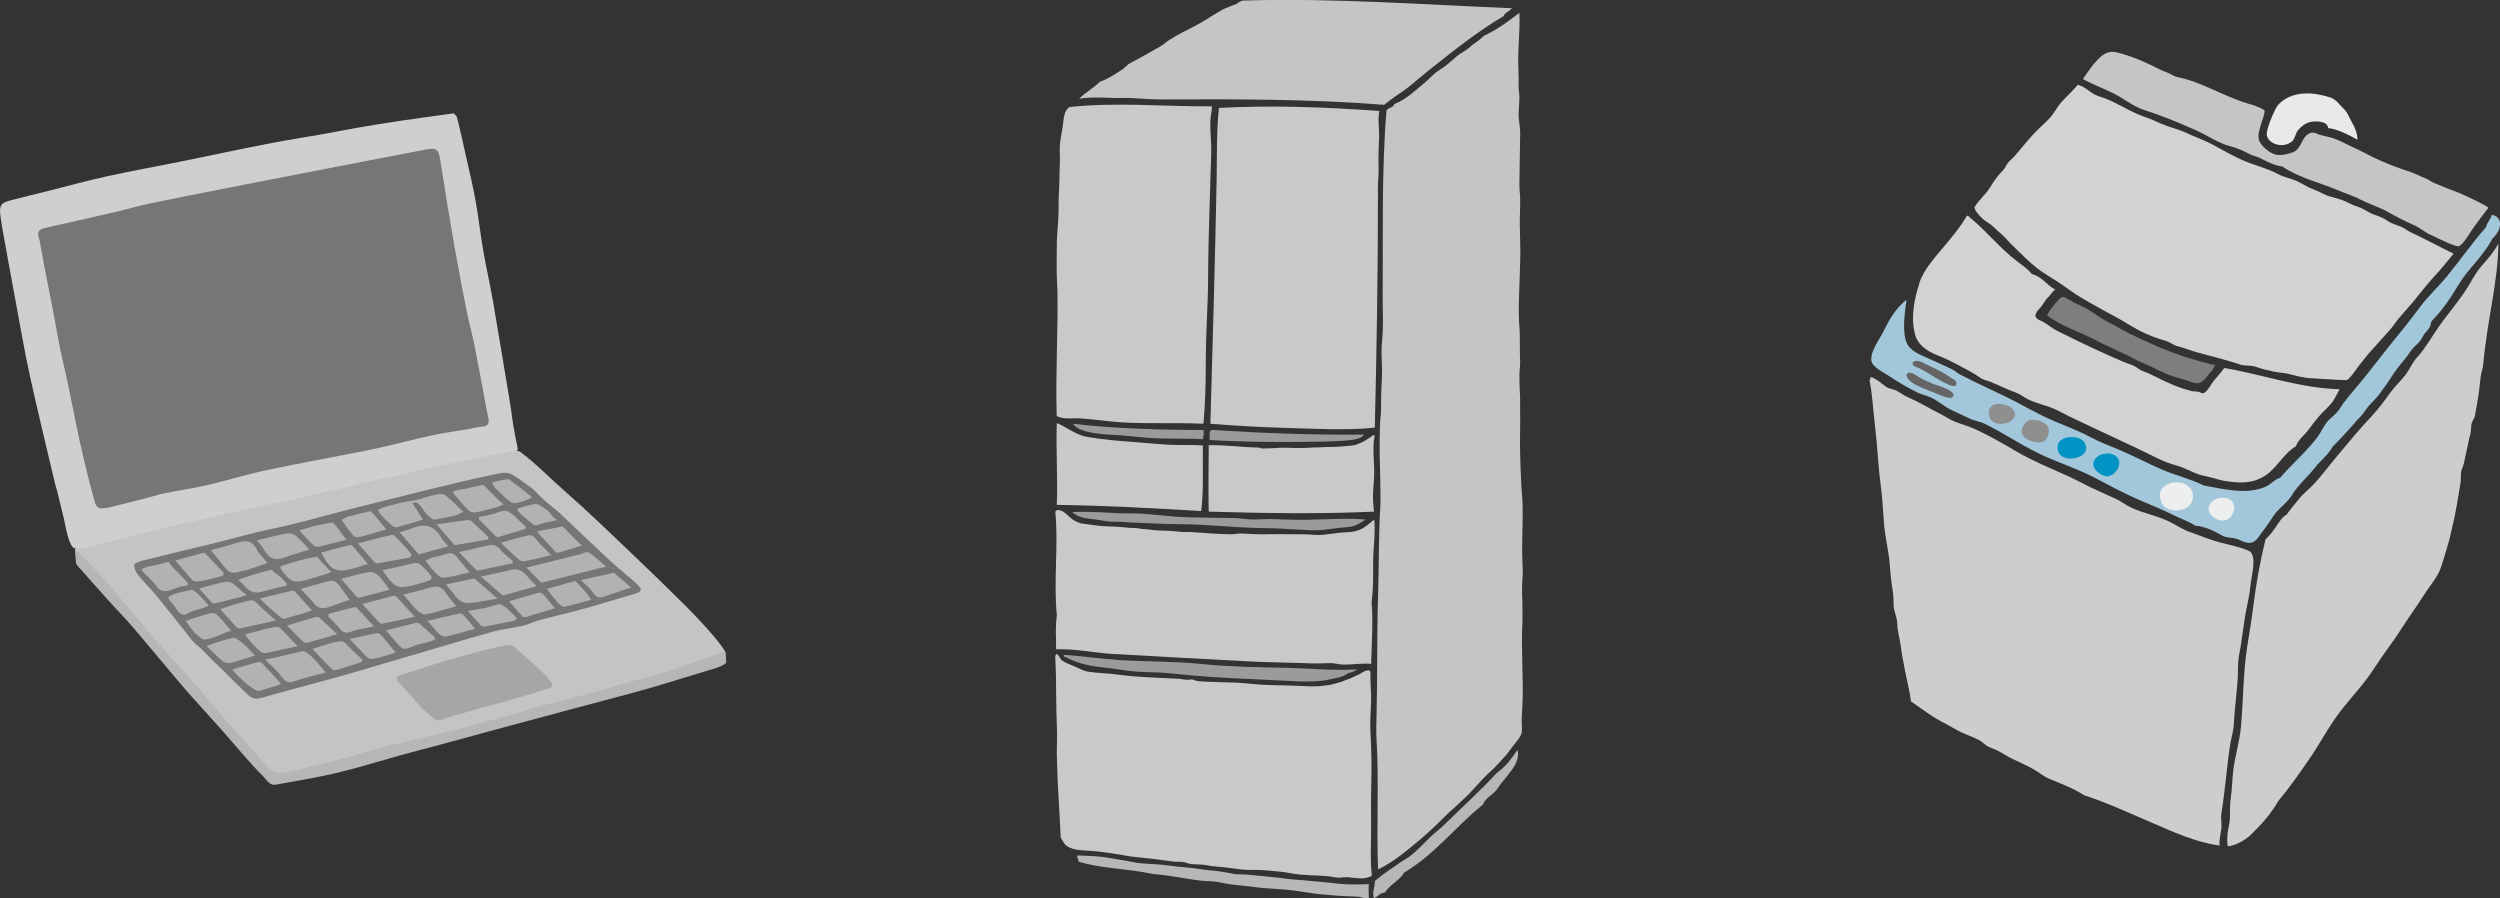<?xml version="1.0" encoding="UTF-8"?>
<svg id="_レイヤー_2" data-name="レイヤー 2" xmlns="http://www.w3.org/2000/svg" viewBox="0 0 330.08 118.61">
  <rect x="0" y="0" width="330.08" height="118.61" fill="#333333" stroke="none"/>
  <defs>
    <style>
      .cls-1 {
        fill: #0093c3;
      }

      .cls-1, .cls-2, .cls-3, .cls-4, .cls-5, .cls-6, .cls-7, .cls-8, .cls-9, .cls-10, .cls-11, .cls-12, .cls-13, .cls-14 {
        fill-rule: evenodd;
      }

      .cls-1, .cls-2, .cls-3, .cls-4, .cls-5, .cls-6, .cls-7, .cls-8, .cls-9, .cls-10, .cls-11, .cls-12, .cls-13, .cls-14, .cls-15, .cls-16, .cls-17, .cls-18, .cls-19, .cls-20 {
        stroke-width: 0px;
      }

      .cls-2 {
        fill: #231815;
      }

      .cls-3 {
        fill: #9a9b9b;
      }

      .cls-4 {
        fill: #a3c7da;
      }

      .cls-5 {
        fill: #cccdcd;
      }

      .cls-6 {
        fill: #c8c9ca;
      }

      .cls-7 {
        fill: #c5c5c6;
      }

      .cls-8 {
        fill: #d2d2d3;
      }

      .cls-9 {
        fill: #edeeee;
      }

      .cls-10 {
        fill: #e8e9e9;
      }

      .cls-11 {
        fill: #7e7e7e;
      }

      .cls-12 {
        fill: #666565;
      }

      .cls-13 {
        fill: #8f8f8f;
      }

      .cls-14 {
        fill: #b6b7b7;
      }

      .cls-15 {
        fill: #767676;
      }

      .cls-16 {
        fill: #c3c4c4;
      }

      .cls-17 {
        fill: #cfcfd0;
      }

      .cls-18 {
        fill: #a5a6a6;
      }

      .cls-19 {
        fill: #b1b2b2;
      }

      .cls-20 {
        fill: #b5b6b7;
      }
    </style>
  </defs>
  <g id="_作業" data-name="作業">
    <g>
      <g>
        <g>
          <path class="cls-3" d="m144.42,57.18c1.69.26,3.14.22,5.04.43.48.05,1.38.14,1.9.18,2.5.22,5.23.05,7.44.2.13-.49.18-.72.1-1.22-5.11.01-12.02-.19-17.23-.82.49.73,1.7,1.06,2.75,1.22Z"/>
          <path class="cls-3" d="m159.72,58.1c4.64.27,10.28.31,15.19.2.26,0,.95-.02,1.26-.04,1.66-.1,3.39-.1,3.94-.88-6.7.07-13.3-.19-20.09-.61-.46.08-.27.82-.31,1.33Z"/>
          <path class="cls-3" d="m169.71,68.6c-.59-.03-1.53-.07-2.14-.07-.78,0-1.28.07-2.04.07-.86,0-1.7-.19-2.55-.2-2.03-.04-4.11-.04-6.12-.1-2.82-.08-5.34-.55-7.66-.52-2.08.03-3.66-.19-5.7-.2-.53,0-1.38,0-1.94.04.84.74,1.76.82,3.16.98.41.05,1.11.19,1.54.24.76.09,1.31.01,2.02.07.31.02.84.08,1.11.08,2.08.07,4.04.21,6.54.22,3.35.01,7.09.46,10.6.51,1.26.02,2.33.03,3.5.13.56.05,1.56.05,2.07.1,1.83.18,3.17-.06,4.52-.23.65-.08,1.35-.1,1.91-.23.66-.15,1.18-.51,1.77-.9-3.27-.29-6.9.19-10.6,0Z"/>
          <path class="cls-3" d="m140.65,86.75c1.42.73,2.95,1.16,4.69,1.33,1.88.18,3.35.51,4.89.61,1.35.09,2.76.04,4.18.2,3.75.42,7.9.66,11.93.82,3.17.12,6.94.54,9.18,0,.79-.19,1.74-.24,2.45-.82.45-.13.68-.12,1.22-.51-3.44.19-6.2-.14-9.18-.2-3.75-.08-7.58-.13-11.32-.51-3.63-.37-7.18-.29-10.71-.51-2.59-.16-5.5-.58-7.54-.71,0,.18.08.26.2.31Z"/>
        </g>
        <g>
          <path class="cls-7" d="m195.85,4.79c-.71.71-1.35.99-1.77,1.41-.53.53-1.2.75-1.73,1.22-.33.29-.99.87-1.35,1.16-.55.44-.81.53-1.4.98-.48.37-.92.89-1.33,1.22-1.33,1.09-2.52,2.31-4.18,2.96-.13.49-.76.46-1.02.82-.68,7.93-.45,17.05-.51,24.98-.01,1.46.09,2.95,0,4.38-.03.41-.12,1.52-.14,1.92-.06,1.52.11,2.36.04,3.89-.07,1.5-.12,2.61-.11,4.08,0,.77-.14,1.67-.15,2.43-.01.55-.03,1.31-.04,1.86-.04,2.45.12,5.12.1,6.93,0,.53.03,1.13,0,1.63-.25,3.85-.19,8.23-.31,12.03-.17,5.34-.07,10.81-.2,15.7-.03,1.09-.07,2.17,0,3.26.33,5.57-.02,11.38.2,17.13,1.56-.73,2.99-1.82,4.38-2.96,1.34-1.09,2.75-2.31,3.98-3.57,1.24-1.27,2.65-2.38,3.87-3.67.92-.97,1.82-2.05,2.75-2.85.37-.32.87-.9,1.19-1.23.47-.48.84-.89,1.36-1.62.54-.77,1.28-1.46,1.43-2.14.09-.42-.01-1.13,0-1.73.01-.57.07-1.22.1-1.84.17-3.43-.21-7.5,0-11.01.03-.54-.01-1.33,0-1.84.02-1.13-.07-1.34-.05-2.53,0-.25.02-1.14.05-1.37.08-.63.03-1.5,0-2.22-.14-3.22.21-6.5-.1-9.38-.05-.51-.08-1.53-.1-2.01-.11-2.16-.15-4.02-.1-6.35.03-1.2-.03-2.41,0-3.57.01-.59-.04-.74-.05-1.31-.02-.59-.06-1.59-.05-2.16,0-.6.13-1.16.1-1.73-.06-1.11-.03-2.35-.05-3.6,0-.53-.08-1.1-.1-1.63-.14-3.43.27-7.02.15-10.68-.01-.46-.04-1.53-.05-2.01-.02-1.37.08-2.15.05-3.5-.01-.66-.11-1.29-.1-1.94.03-2.22.05-4.02.1-6.63.02-1.11-.24-1.76-.2-2.81.02-.46.07-1.33.1-1.78.03-.51-.08-.97-.1-1.53-.02-.47.01-.78,0-1.25-.01-.4-.04-1.31-.05-1.82-.06-2.38.26-4.53.15-6.82-1.34,1.02-2.7,2.09-4.75,3.08Z"/>
          <path class="cls-7" d="m164.41.08c-.43-.09-.92.24-1.09.41-.91.33-.86.35-1.77.71-.98.56-1.7,1-2.55,1.53-.92.57-1.93,1.06-2.85,1.53-.53.27-1.31.71-1.73.99-.45.29-.58.45-1.02.75-.46.31-.95.52-1.43.82-.93.57-1.88,1.02-2.96,1.63-.82.71-.51.51-.82.71-.93.62-1.86,1.24-2.96,1.63-1.04.99-1.92,1.41-2.75,2.24,1.93-.32,3.94-.04,5.91-.1.68-.02,1.01.01,1.69.06,1.12.08,2.56.15,3.71.14,9.58-.05,19.58-.04,28.96.71.64-.49,1.28-1,1.94-1.43,1.45-.93,2.6-2.06,3.87-3.06,3.23-2.55,6.38-5.11,9.99-7.24.15-.5.53-.47,1.08-1.02-11.47-.47-23.91-1.38-35.23-1.02Z"/>
          <path class="cls-6" d="m141.16,14.15c-.67.52-.7,1.4-.82,2.34-.11.92-.37,1.89-.41,2.75-.04.83.05,1.63,0,2.45-.05.85-.03,2.27-.09,3.13-.11,1.54-.03,2.55-.11,4.11-.04.8-.18,2.16-.19,2.95-.01,1.61-.05,2.67-.02,4.29.01.74.09,1.49.1,2.24.09,5.24-.27,10.8-.1,16.52.94.49,2.02.25,3.06.31,1.8.1,3.61.4,5.3.51,3.64.24,7.19.02,11.01.2.24-2.51.31-5.22.31-7.85,0-4.34.29-7.52.31-11.32.02-5.73.28-11.48.41-16.52.04-1.53-.19-3.06-.1-4.49.04-.6.16-.77.2-1.73-6.73.03-12.69-.58-18.86.1Z"/>
          <path class="cls-6" d="m160.94,14.25c-.34,3.15-.24,6.37-.31,9.69-.19,9.76-.52,21.68-.82,32.01,3.14.24,6.12.43,8.97.51,4.36.13,8.97.41,12.74,0,.22-9.56.41-19.65.41-29.26,0-.88-.01-1.76,0-2.65.01-.85.11-1.31.09-2.15-.01-.78-.03-1.88,0-2.64.02-.47.06-1.22.07-1.69.03-1.22-.21-2.17.03-3.41-6.87-.51-14.08-.79-21.21-.41Z"/>
          <path class="cls-6" d="m139.53,66.66c6.4.09,12.72.43,19.07.82.34-2.82.17-5.62.22-8.66-1.43-.13-2.89,0-4.71-.11-1.67-.11-3.16-.25-4.9-.39-.78-.07-1.88-.14-2.64-.22-.43-.05-1.11-.13-1.51-.19-.77-.12-1.25-.15-1.96-.32-1.14-.28-2.65-1.4-3.57-1.73-.12,3.75.14,7.09,0,10.81Z"/>
          <path class="cls-6" d="m179.2,58.67c-.48.15-1,.2-1.65.24-.61.04-1.28.11-1.84.1-.52,0-1.06.03-1.58.06-.41.02-.87,0-1.28.04-1.05.09-2.22.02-3.33,0-.84,0-1.57.11-2.38.09-.14,0-.47.03-.6,0-.17-.03-.22-.11-.42-.11-2.03-.03-4.34-.36-6.53-.31-.03,2.94-.05,6.29,0,8.77,7.28.21,14.61.34,21.82,0-.23-2.08-.1-2.83,0-4.28.14-1.96-.29-4.03.1-5.81h-.2c-.96.68-1.41.96-2.13,1.18Z"/>
          <path class="cls-6" d="m178.99,70.13c-.55.14-1.31.13-2.04.2-.71.07-1.63.23-2.25.28-.96.08-1.71-.06-2.55-.07-2.02-.03-4.18,0-5.91,0-.75,0-1.47-.08-2.24-.1-.5-.02-1.04.11-1.53.1-1.76-.01-3.77-.21-5.4-.31-.35-.02-.78.05-1.12,0-.38-.05-.95-.1-1.32-.13-1.08-.08-1.82,0-2.86-.18-.38-.06-.62-.04-.99-.08-.28-.03-.64-.13-.95-.13-.27,0-.47,0-.72-.02-.25-.02-.55-.05-.81-.08-.28-.03-.66-.06-.91-.07-.39-.02-.53-.02-.92-.03-1.3-.02-2.67-.27-3.77-.41-.46-.17-.62-.23-.92-.41-.75-.44-1.35-1.48-2.24-1.33-.13.04-.21.13-.2.31.43,4.23-.26,8.99.2,13.56-.24,2.01-.09,2.42-.1,4.49,2.61-.07,5.17.49,7.34.61,5.91.33,12.45.71,18.66,1.02,2.24.11,5,.13,6.73.2.83.04,1.35.06,2.09.04.33,0,.91-.02,1.27-.04.6-.03,1.27.2,1.94.2,1.18,0,2.41-.21,3.57-.1.05-2.49.28-5.49.05-8.15.35-2.48.12-4.55.26-6.73.09-1.42.22-2.74.1-4.18-.89.69-1.35,1.24-2.45,1.53Z"/>
          <path class="cls-6" d="m139.33,86.64c.17,3.48.07,6.28.22,9.61.04.93-.02,2.44-.02,3.34,0,.61.06,1.42.07,2.02,0,.53.02.83.04,1.34.05,1.22.16,2.79.22,4.02.06,1.32.11,2.28.19,3.63.31.52.46.83.82,1.12,1.1.69,2.6.52,4.2.72,1.05.13,2.39.3,3.44.51,1.12.22,2.22.27,3.36.41,1.01.12,1.99.25,3,.39.42.06.85,0,1.28.06.4.05.73.23,1.13.27.76.08,1.42.02,2.15.18.67.15,1.65.18,2.33.26.77.09,1.27.17,2.04.27,1.1.13,2.18.01,3.27.12,1.11.1,2.23.16,3.33.38,1.65.34,3.32.24,4.97.4.43.04.86.17,1.28.19.44.02.87-.1,1.32-.06,1.13.1,2.2.37,3.16-.2-.27-2.33-.06-4.75-.1-7.24-.05-3.05.05-4.76.05-7.3,0-1.5-.08-3.25-.15-4.73-.06-1.32.1-2.81.1-4.18,0-1.05-.09-2.02-.1-2.85,0-.21.12-.72-.2-.82-.68.03-.91.4-1.52.64-.32.13-.91.45-1.34.58-.4.13-.76.33-1.12.41-.27.06-.78.22-1.08.28-.39.07-.6.08-.96.13-1.04.15-2.42.05-3.67,0-1.22-.05-2.45-.07-3.67-.1-1.37-.04-3.26-.28-4.18-.31-1.84-.06-3.3-.08-4.87-.18-.6-.04-.74-.3-1.14-.23-.62.11-1.03-.07-1.53-.1-1.8-.1-3.9-.16-5.81-.31-1.63-.12-2.81-.37-4.31-.43-.47-.02-1.36-.13-1.8-.19-.62-.07-1.22-.43-1.79-.67-.68-.29-1.28-.5-1.78-.85-.26-.25-.3-.71-.71-.82,0,.13-.13.14-.1.31Z"/>
        </g>
        <path class="cls-14" d="m197.64,102.04c-2.24,2.42-4.83,4.77-7.14,7.03-.48.47-1.04.86-1.53,1.33-.96.91-1.89,1.97-2.96,2.75-.34.25-.77.47-1.12.71-1.19.83-2.3,1.54-3.36,2.45-.01.84-.37,1.49-.14,2.26.62-.16.73-.69,1.47-.73.65-1.08,1.92-1.55,2.55-2.65,4.06-2.39,6.81-6.11,10.4-8.97.28-.88,1.48-1.4,1.94-2.14.9-1.44,2.99-3.14,2.65-4.89,0-.06-.02-.12-.1-.1-.78,1.09-1.26,1.88-2.65,2.96Z"/>
        <path class="cls-14" d="m176.35,116.64c-.58-.07-1.2-.16-1.78-.19-.43-.02-1.07-.12-1.49-.14-.27-.01-.7-.06-.98-.09-.5-.05-.95-.08-1.48-.11-.55-.04-1.05-.14-1.62-.2-1.45-.15-2.89-.31-4.34-.43-.63-.05-1.35.01-1.96-.13-.56-.13-1.27-.24-1.86-.33-.79-.11-1.35-.11-2.14-.24-1.46-.24-3.25-.32-4.49-.51-1.26-.2-2.52-.17-3.77-.31-.58-.06-1.13-.2-1.73-.31-.72-.12-1.68-.26-2.18-.36-1.46-.29-2.92-.27-4.24-.35-.2.36.13.37.1.82,3.08.95,6.47.9,9.79,1.63,2.45.18,4.41.69,6.73.92.55.05,1.06.02,1.63.1.52.07,1.08.23,1.63.31,1.24.17,2.4.26,3.64.42,1.18.16,2.43.19,3.6.29,1.22.1,1.8.21,3,.38.04,0,.78.12.88.13,0,0,.53.09.68.1,1.98.18,2.73.27,5.24.34.38,0,1.01.32,1.52.19-.03-.96-.06-1.15.01-1.83-1.63.04-2.82.09-4.38-.1Z"/>
      </g>
      <g>
        <path class="cls-4" d="m248.68,43.72c.77-1.51,1.67-3.1,3.04-4.14-.25,1.83-.49,3.65-.15,5.17.29,1.31,1.39,1.85,2.52,2.34,1.24.53,2.43,1.11,3.65,1.67.4.18.62.45.99.65,2.02,1.07,4.03,1.97,6.08,2.96,2.11,1.02,4.11,2.25,6.26,3.17,1.71.73,3.38,1.34,5.02,2.22,1.2.64,2.46,1.1,3.69,1.62,1.95.83,3.64,1.74,5.76,2.66,1.51.65,3.66,1.19,5.47,2.07,2.88.53,5.68,1.21,8.13.15.71-.31,1.14-.96,1.92-1.18,1.53-1.81,3.4-3.37,4.88-5.32.5-.65.8-1.44,1.33-2.07.45-.54,1.04-.91,1.48-1.48.23-.3.38-.6.59-.89.91-1.23,2.19-2.63,3.25-3.99,1.7-2.18,3.42-4.35,5.17-6.5.66-.81,1.24-1.62,1.92-2.51.93-1.21,2.3-2.5,3.4-3.84,1.74-2.13,3.34-4.43,5.17-6.5.12-.66.6-.98.74-1.62,1.46.26,1.44,1.93.08,3.15-1.36,2.56-3.11,3.82-4.51,6.15-.88,1.47-1.85,2.96-3.03,4.23-.32.35-.58.5-.62,1.01-.05.46-.78,1.01-.98,1.45-.26.57-.64.97-1.1,1.39-.52.47-.76,1.01-1.21,1.54-.68.81-1.36,1.65-1.92,2.55-.49.79-1.02,1.46-1.56,2.23-.3.43-1.17,1.28-1.44,1.59-.37.43-.64.98-1.05,1.37-.37.35-.94,1.03-1.29,1.43-.75.85-1.53,1.69-2.36,2.51-.81,1.34-1.5,1.7-2.34,2.77-.96,1.22-2.22,2.28-3.03,3.61-.67,1.09-1.69,1.68-2.44,2.75-.45.64-.84,1.3-1.33,1.91-.68.84-1.02,1.93-2.33,1.62-.47-.11-.85-.39-1.33-.51-.64-.15-1.3-.09-1.88-.44-1.01-.6-2.28-1.17-3.47-1.26-.92-.6-1.81-.87-2.78-1.35-1.5-.75-3.06-1.39-4.61-2.04-2.01-.86-3.94-1.93-5.91-2.95-2.01-1.05-4.09-1.76-6.2-2.66-2.89-1.22-5.49-3.08-8.29-4.45-.65-.32-1.39-.39-2.05-.72-.83-.41-1.69-.77-2.51-1.18-.93-.47-1.7-1.21-2.66-1.62-.55-.24-1.12-.34-1.63-.59-1.32-.65-2.6-1.4-3.82-2.22-.65-.44-2.19-1.16-2.31-1.99-.18-1.21,1.1-2.88,1.62-3.91Z"/>
        <g>
          <path class="cls-2" d="m292.49,48.14s0,0,0,.01c0,0,0,0,0-.01Z"/>
          <path class="cls-12" d="m253.35,48.6c-.3-.14-.87-.22-.81-.62.04-.29.27-.3.5-.32.51-.04,1.11.38,1.56.58,1.05.47,2.09,1,3.03,1.67.3.21.6.22.68.63.18,1.01-1.69-.06-2.05-.26-.99-.53-1.89-1.2-2.9-1.69Z"/>
          <path class="cls-12" d="m255.18,51.76c-.86-.33-1.84-.67-2.62-1.17-.33-.21-1.3-1.06-.59-1.36.43-.19,1.22.49,1.56.66.59.31,1.2.59,1.82.84.35.14,3.23.93,2.44,1.7-.39.38-2.15-.49-2.62-.67Z"/>
        </g>
        <path class="cls-5" d="m293.32,109.05c-.04.84-.36,1.76-.26,2.59-3.1-.4-6.23-1.85-9.08-3.07-2.9-1.25-5.77-2.58-8.77-3.56-1.75-1.08-3.06-1.51-4.73-2.22-.59-.25-1.23-.78-1.92-1.18-.92-.53-1.9-.95-2.85-1.41-.8-.39-1.47-.89-2.27-1.24-.32-.14-.9-.33-1.16-.51-.37-.26-.56-.53-1.01-.75-1.01-.51-1.72-.71-2.72-1.21-.45-.23-1.2-.7-1.66-.93-1.65-.8-3-1.87-4.58-2.95-.23-1.77-.66-3.17-1.03-5.32-.14-.78-.21-1.11-.32-1.98-.09-.69-.31-1.58-.42-2.31-.06-.41-.01-.72-.09-1.13-.08-.43-.26-.94-.36-1.38-.15-.65-.03-1.47-.15-2.22-.09-.61-.23-1.44-.28-2-.07-.69-.1-1.12-.16-1.85-.15-1.71-.59-3.47-.74-5.17-.06-.68-.14-1.78-.18-2.44-.11-2.01-.42-3.57-.56-5.53-.14-1.95-.29-3.61-.51-5.5-.21-1.78-.31-3.8-.67-5.58.08-.12.15-.24.15-.44.82.28,1.34.81,2.01,1.29.43.31.98.3,1.43.55.55.3.94.62,1.55.88,1.43.62,2.77,1.46,4.17,2.15.64.32,1.29.79,1.92,1.03,1.14.44,2.04.66,3.1,1.18,1.68.83,3.21,1.66,4.87,2.66,2.84,1.69,6,2.78,8.86,4.28,1.4.74,2.87,1.35,4.43,2.07.72.33,1.36.85,2.07,1.18,1.49.69,3.27,1.04,4.88,1.77.91.42,1.75,1.04,2.68,1.37,1.36.49,2.73,1.08,4.12,1.44,1.26.33,2.58.58,3.79,1.09,1.24.52.36,3.47.27,4.55-.1,1.19-.4,2.39-.62,3.57-.2,1.06-.31,2.13-.49,3.21-.11.63-.17,1.3-.3,1.92-.17.81-.24,1.44-.24,2.27,0,1.6-.2,3.28-.36,4.91-.09.86-.17,1.72-.2,2.59-.03.6-.31,1.7-.42,2.27-.29,1.61-.34,2.58-.55,4.22-.22,1.72-.37,3.47-.67,5.17-.1.6.04,1.08.01,1.67Z"/>
        <path class="cls-5" d="m324.95,62.31c-.08.49,0,.99-.09,1.48-.33,1.88-.57,3.77-1.05,5.62-.13.51-.31,1.53-.48,2.07-.43,1.37-.66,2.39-1.14,3.69-.39,1.05-1.59,2.46-2.3,3.61-.83,1.34-1.8,2.62-2.72,4.07-.81,1.28-1.71,2.49-2.66,3.84-.66.94-1.26,1.92-1.92,2.81-1.33,1.79-2.87,3.38-4.14,5.17-1.33,1.88-2.41,3.94-3.69,5.76-1.3,1.86-2.42,3.5-3.93,5.3-1.07,1.86-2.28,3.14-3.61,4.45-.72.71-1.98,1.42-2.99,1.56-.22.06-.16-1.21-.12-1.71.05-.55.26-1.15.3-1.77.06-1.19-.02-2.03.15-3.1.15-.93.15-2.2.3-3.4.24-1.97.87-3.98,1.03-5.91.32-3.69.27-7.1.85-10.69.26-1.62.58-3.56.77-5.12.38-3.01.9-5.95,1.62-8.86.66-.55,1.13-1.27,1.6-1.97.26-.39.7-1.06,1.15-1.23.59-.85,1.23-1.53,1.65-2.08.58-.76,1.31-1.26,1.95-1.96,1.06-1.15,1.93-2.32,2.95-3.55,1.45-1.74,3.06-3.7,4.73-5.47.88-.93,1.71-2.07,2.46-3.11.64-.88,1.49-1.62,2.12-2.51.57-.82.81-1.51,1.48-2.22.93-.98,1.93-2.74,2.81-3.99,1.4-1.99,2.9-3.62,4.14-5.76.48-.83.85-1.5,1.48-2.22.77-.88,1.59-1.76,2.22-2.95-.07,5.31-1.48,9.94-2.03,16.22-.36,1.29-.37,1.89-.45,2.61-.15,1.33-.37,2.61-.62,3.92-.07.37-.34.62-.44,1.03-.1.4-.04.91-.15,1.33-.32,1.23-.34,1.57-.89,3.99-.08.33-.28.67-.34,1.02Z"/>
        <path class="cls-11" d="m292.49,48.14s0,0,0,.01c-.3.55-.34.74-.68,1.07-.37.36-.66.88-1.08,1.18-.65.46-1.41.01-2.06-.19-.92-.28-1.83-.5-2.72-.88-1.26-.54-2.12-1.08-3.39-1.56-.63-.24-1.26-.7-1.9-.97-.59-.25-1.28-.58-1.83-.86-.6-.31-1.21-.53-1.81-.86-.75-.41-1.61-.8-2.39-1.14-1.55-.67-2.94-1.26-4.3-2.27-.21-.16,1.36-2.02,1.52-2.16.54-.46.67-.33,1.28.04.93.57,1.81.86,2.58,1.32.52.31,1.1.74,1.61,1.06.93.59,1.5.81,2.46,1.37.85.5,1.84.98,2.75,1.4,1.91.87,3.68,1.67,5.68,2.33.29.09,4.12,1.29,4.28,1.13,0,0,0,0,0-.01Z"/>
        <path class="cls-8" d="m253.43,37.3c.56-1.66,1.92-3.16,3.02-4.49,1.15-1.38,2.34-2.75,3.24-4.32.17-.02.26.03.3.15,2.21,1.77,3.9,3.98,6.2,5.76.71.55,1.48,1.04,2.07,1.77,1.45.42,1.9,1.42,3.11,2.08-.45.25-.52.61-.97,1.02-.43.4-.66,1-1.07,1.42-.19.19-.65.71-.59,1,.09.51.68.6,1.07.83.52.3,1.2.86,1.74,1.13,1.63.79,3.04,1.52,4.69,2.28,1.76.81,3.57,1.67,5.47,2.36.4.15.71.53,1.16.68.54.19,1.06.43,1.57.69,1.84.93,3.21,1.53,4.9,1.97.29.08.63.03.92.1.27.07.42.25.69.17.45-.14.99-1.18,1.27-1.53.5-.63.91-1.03,1.45-1.78,4.95.81,10.07,2.69,15.23,2.8.02,0-.76,1.45-.87,1.59-.4.53-.89,1-1.37,1.47-.73.73-1.37,1.64-2,2.46-.5.65-1.27,1.2-1.53,2.02-1.68.98-2.49,2.89-4.12,3.91-1.67,1.05-3.31.95-5.19.67-.54-.08-1.16-.27-1.77-.44-.57-.16-1.25-.27-1.77-.44-.91-.3-1.72-.84-2.95-1.18-.74-.21-1.56-.49-2.36-.89-3.61-1.8-7.99-3.76-11.82-5.61-.67-.32-1.41-.76-2.07-1.03-1.08-.44-2.22-.67-3.3-1.19-.55-.26-.99-.67-1.55-.87-1.2-.42-2.28-.99-3.44-1.45-.5-.2-.89-.21-1.36-.55-.89-.64-1.75-1.06-2.72-1.58-.99-.53-1.85-.96-2.9-1.37-1.31-.52-2.57-1.31-2.96-2.75-.6-2.2-.11-4.73.6-6.84Z"/>
        <path class="cls-8" d="m260.73,27.31c.58-.96,1.49-1.67,2.05-2.61.39-.65.96-1.48,1.5-2.02.39-.39.4-.48.66-.93.26-.44.72-.77,1.06-1.15.8-.92,1.56-1.88,2.38-2.78.67-.74,1.44-1.4,2.14-2.11.62-.62,1.01-1.48,1.59-2.15.71-.81,1.52-1.5,2.22-2.36,1.07.24,1.77,1.23,2.82,1.53,1.34.37,2.69,1.16,3.94,1.8.67.34,1.36.66,2.07.9.72.24,1.45.58,2.13.88,1.09.48,2.23.71,3.31,1.21,1.21.57,2.54,1.01,3.7,1.66,1.12.63,2.53,1.41,3.69,1.92,1.83.81,3.14,1.02,4.8,1.89.78.41,1.68.57,2.49.93.74.34,1.43.83,2.2,1.1.74.25,1.38.71,2.14.92.65.18,1.27.33,1.9.58.34.14.8.4,1.14.54.4.16.64.21,1.04.39.67.3,1.16.7,1.86.93.69.22,1.16.41,1.73.81.71.49,1.57.57,2.25,1.03.49.33.96.57,1.49.8.5.22,4.91,2.49,4.92,2.48-.82.99-1.6,1.98-2.48,2.92-1,1.07-1.84,2.2-2.76,3.31-.61.73-1.41,1.61-2.01,2.32-.43.51-.6.87-1.08,1.41-.93,1.04-1.84,2.04-2.76,3.08-.53.6-1,1.25-1.5,1.87-.24.3-1.2,1.79-1.59,1.78-1.58-.03-3.16-.19-4.73-.26-.97-.04-1.88-.32-2.82-.55-.71-.17-1.45-.19-2.16-.35-.74-.17-1.53-.34-2.24-.6-.71-.26-1.39-.07-2.08-.31-1.71-.59-3.64-1.03-5.76-1.63-.85-.24-1.61-.57-2.48-.78-.56-.14-.96-.53-1.51-.69-1.07-.31-1.78-.57-2.81-1.03-1.48-.67-2.75-1.59-4.18-2.33-1.09-.56-2.09-1.16-3.17-1.75-1.16-.63-2.26-1.38-3.33-2.15-1.15-.83-2.42-1.49-3.55-2.36-1.02-.78-1.93-1.75-2.87-2.63-.5-.47-.95-.99-1.43-1.48-.46-.47-.99-.87-1.44-1.33-.46-.46-1.06-.71-1.53-1.16-.21-.21-1.15-1.16-.95-1.5Z"/>
        <path class="cls-7" d="m276.56,8.33c.83-.97,1.6-1.72,2.92-1.41,2.02.48,3.98,1.38,5.82,2.31.41.21.84.31,1.23.53.35.2.61.35,1.02.43,3.21.66,6.03,2.52,9.14,3.45.75.22,1.65.48,2.29.92.09.44-.34,1.41-.46,1.86-.18.66-.45,1.33-.28,2.03.17.69,1.32,1.69,2.07,1.92.72.23,1.68,0,2.38-.25.66-.23.97-.84,1.28-1.46.39-.78.99-1.44,1.95-1.01.66.3,1.45.37,2.14.6.74.24,1.41.64,2.12.96,1.09.48,2.13,1.05,3.19,1.57.78.38,1.58.72,2.39,1.04.83.33,1.68.62,2.53.9.79.26,1.35.62,2.1.89.3.11.57.37.87.5,1.15.49,2.26.93,3.44,1.37.32.12,3.97,1.8,3.83,1.97-.96,1.25-1.92,2.51-2.77,3.84-.28.43-.71,1.04-1.12,1.23-.38.01-1.03-.27-1.36-.41-.86-.37-1.5-.71-2.34-1.09-.81-.37-1.49-.99-2.32-1.34-1.18-.51-2.31-1.11-3.41-1.73-1.11-.62-2.4-1.01-3.55-1.6-.99-.51-1.96-.8-2.98-1.23-2.47-1.05-5.06-1.6-7.34-3.13-1.09-.15-2.01-.65-2.98-1.14-.38-.19-.8-.24-1.16-.42-.87-.44-1.74-.88-2.72-1.12-1.62-.41-2.99-1.42-4.48-2.08-1.01-.45-1.72-.75-2.98-1.28-.82-.34-1.45-.55-2.29-.87-.73-.27-1.49-.48-2.21-.78-1.21-.5-2.28-1.39-3.47-1.97-1.33-.65-2.71-1.18-4.02-1.87-.07-.04,1.39-2.02,1.5-2.14Z"/>
        <path class="cls-10" d="m300.77,13.87c1.15-1.27,2.82-1.65,4.47-1.51.81.07,1.63.25,2.41.5.85.28,1.26,1.01,1.89,1.61.44.42.66,1.12.97,1.65.42.72.75,1.48.75,2.33-1.05-.6-2.66-1.43-3.87-1.54-.06-1.04-2.02-.98-2.65-.72-.51.21-.96.56-1.32.99-.31.37-.43,1.12-.73,1.42-1.12,1.07-3.16.48-3.4-.74-.14-.74,1.08-3.55,1.48-3.99Z"/>
        <path class="cls-9" d="m286.76,63.74c-.61.15-1.34.58-1.53,1.23-.16.53.06,1.5.49,1.88,1.2,1.07,3.79.56,3.83-1.27.03-1.46-1.53-2.14-2.78-1.84Z"/>
        <path class="cls-9" d="m294.32,65.9c-.88-.44-2.31-.09-2.65.9-.34,1,.84,1.91,1.74,1.94,1.37.06,2.26-2.17.91-2.85Z"/>
        <path class="cls-13" d="m265.71,53.98c-.35-.4-.94-.56-1.45-.63-1.12-.15-1.89.4-1.61,1.59.48,2.02,4.56.74,3.06-.96Z"/>
        <path class="cls-13" d="m270.48,56.56c-.21-.87-1.92-1.37-2.66-1.03-.58.26-.98,1.12-.89,1.62.17.94,2.04,1.48,2.81,1.18.52-.2.9-1.1.74-1.77Z"/>
        <path class="cls-1" d="m275.2,58.4c-.66-1.05-3.45-.94-3.54.53-.16,2.69,4.94,1.7,3.54-.53Z"/>
        <path class="cls-1" d="m279.79,60.85c-.46-1.6-3.43-1.08-3.4.44.02.84,1.2,1.73,2.02,1.58.8-.15,1.6-1.23,1.37-2.02Z"/>
      </g>
      <g>
        <path class="cls-20" d="m50.33,98.61c-2.65.63-5.28,1.36-7.93,2.01-1.85.45-3.71.87-5.59,1.25-.31.06-.64-.13-.9-.34-1.73-1.77-4.18-4.55-6.04-6.89-1.43-1.79-3.31-3.56-4.79-5.3-2.71-3.19-4.72-5.13-7.59-8.69-.87-1.35-2.09-2.63-3.17-3.83-.73-.82-1.85-1.76-2.61-2.55-.38-.4-.77-.81-1.16-1.21-.15-.16-.32-.33-.44-.52-.04-.07-.14-.11-.19-.05-.02.02-.02.05-.02.08,0,.26.03.52.05.78.02.27.04.29.04.49,0,.12.04.27.05.46.02.34.54.75.75,1,.35.41.7.82,1.06,1.22.71.81,1.43,1.6,2.15,2.41,1.25,1.4,2.57,2.74,3.79,4.17,1.16,1.36,2.41,2.87,3.56,4.23,1.36,1.6,2.57,3.1,3.98,4.67,1.35,1.51,2.71,3.01,4.06,4.51,1.79,2.01,3.38,4.01,5.38,6.02.47.47.82,1.22,1.65,1.07,2.73-.5,5.47-.94,8.16-1.58,2.8-.67,5.55-1.54,8.33-2.31,1.7-.47,3.41-.9,5.11-1.36,3.9-1.06,7.8-2.14,11.7-3.18,2.31-.61,4.9-1.31,7.21-1.93,3.06-.83,5.84-1.53,8.89-2.4,1.72-.49,3.42-1.03,5.13-1.55.86-.26,1.71-.52,2.57-.78.8-.25,1.52-.39,2.21-.87.05-.04.11-.08.13-.14.02-.05.02-.11.01-.16-.03-.34-.01-.68-.04-1.02,0-.13-.03-.27-.13-.35-.12-.09-.29-.05-.43,0-.32.11-.45.23-.76.34-3.46,1.27-6.9,2.36-10.57,3.33-1.8.48-3.87,1.12-5.68,1.63-2.94.83-5.41,1.57-8.37,2.36-2.93.78-6.15,1.64-9.09,2.42-1.61.43-3.02.67-4.65,1.07-1.87.45-3.96,1.06-5.84,1.5Z"/>
        <path class="cls-16" d="m50.33,63.08c-4.9.98-8.05,1.79-12.95,2.82-2.97.62-5.92,1.3-8.89,1.94-1.27.28-2.84.65-4.09,1.01-2.19.63-4.55,1.11-6.76,1.67-2.28.57-4.1,1.18-6.42,1.62-.36.07-.75.12-1.1.23-.01,0-.02,0-.03.01-.05.02-.1.05-.13.1-.08.14.2.3.28.38.16.15.32.31.48.47.31.31.62.63.93.95,1.15,1.21,1.94,1.99,3.02,3.25,1.1,1.28,2.37,2.74,3.41,4.07.62.79,1.19,1.46,1.85,2.21.79.9,1.69,1.89,2.49,2.78,1.45,1.61,2.86,3.25,4.29,4.89,1.55,1.78,3.09,3.56,4.66,5.33,1.24,1.39,2.76,3.22,4.08,4.53.39.39,1.08.8,1.56.73,2.42-.33,4.34-.99,6.72-1.51,2.19-.48,4.52-1.34,6.7-1.87,3.57-.88,7.17-1.69,10.73-2.6,3.16-.81,6.29-1.73,9.43-2.6,1.08-.3,2.15-.59,3.23-.88,1.25-.33,2.5-.63,3.74-.98,1.97-.55,3.93-1.14,5.9-1.69,1.51-.42,3.05-.72,4.54-1.21,2.53-.84,5.21-1.84,7.73-2.74-.38-.6-.97-1.38-1.55-2.06-1.2-1.39-2.46-2.74-3.76-4.03-2.45-2.44-4.94-4.85-7.44-7.23-2.71-2.58-5.39-5.18-8.2-7.63-1.85-1.61-4.09-3.91-6.07-5.36-.22-.16-.59-.21-.86-.17-.89.13-1.39.23-2.29.34-2.1.26-5.4.93-7.7,1.52-2.34.36-5.21,1.27-7.52,1.73Z"/>
        <path class="cls-19" d="m64.98,63.26c.25-.06.5-.11.76-.16.53-.1,1.08-.2,1.61-.07.42.1.79.34,1.14.59,2.88,2.02,5.14,4.79,7.85,7.02,1,.82,2.06,1.58,3,2.47.75.72,1.88,1.8,2.54,2.61.73.9,1.62,1.24,2.36,2.14-1.94.49-4.5,1.2-6.38,1.74-1.82.52-3.72,1.18-5.53,1.79-3.96,1.33-8.02,2.38-12.13,3.13-1.1.2-2.24.35-3.32.6-1.25.29-2.5.95-3.72,1.38-2.52.88-5.08,1.65-7.7,2.17-3.31.66-6.59,1.84-9.91,2.65-.61.15-1.28.58-1.87.36-.39-.14-1.17-.85-1.47-1.13-5.1-4.75-9.37-9.73-13.72-15.17-.1-.12-.2-.29-.11-.42.05-.06.12-.09.2-.12,8.82-2.84,18.01-4.49,27.01-6.85,3.31-.87,7.13-2.07,10.48-2.68,3.15-.57,5.75-1.33,8.91-2.04Z"/>
        <path class="cls-15" d="m41.05,68.6c-1.83.48-3.74.94-5.58,1.32-2.2.46-5.26,1.33-7.45,1.86-3.03.74-5.45,1.3-8.48,2.06-.52.13-.99.23-1.49.45-.1.05-.21.1-.28.19-.17.22.08.81.2,1.03.18.34.44.62.68.91.61.72,1.3,1.37,1.9,2.1,1.37,1.68,2.72,3.39,4.08,5.1.43.54.77,1.06,1.32,1.51.6.49,1.15,1.03,1.67,1.6.48.54,1.05,1,1.57,1.52,1.22,1.23,2.45,2.46,3.72,3.65.25.23.66.28.88.37.34-.06.54-.08.73-.13,1.26-.35,2.51-.71,3.76-1.05,2.55-.69,5.11-1.35,7.65-2.08l19.2-5.65c1.27-.3,2.58-.44,3.86-.73.78-.18,1.5-.57,2.28-.77,1.99-.53,4-.98,5.98-1.53,2.2-.61,4.37-1.3,6.56-1.93.92-.27,1.05-.59.31-1.27-1.19-1.1-2.48-2.08-3.66-3.18-2.2-2.04-4.34-4.12-6.52-6.16-.79-.74-1.75-1.38-2.5-2.15-.63-.64-1.14-1.2-1.92-1.7-.5-.32-.85-.64-1.35-.95-.33-.21-.68-.43-1.06-.52-.47-.11-.95-.01-1.42.08-5.44,1.11-10.91,2.57-16.29,3.88-2.91.71-5.44,1.39-8.34,2.16Zm4.13.02c.02-.07.09-.1.15-.13.36-.16.72-.36,1.12-.39.03,0,.06,0,.08-.02.73-.27,1.49-.33,2.24-.56.07-.02.14-.04.2-.01.04.02.07.05.09.08.71.76,1.32,1.59,1.99,2.38-.12-.14-2.01.53-2.26.59-.46.11-1.57.52-2.01.27-.08-.05-.14-.12-.2-.19-.48-.58-.93-1.19-1.35-1.81-.04-.06-.08-.13-.06-.2Zm16.82,6.94c-1.26.28-2.37.63-3.52.72-.39.03-.88-.57-1.25-.94-.37-.36-.65-.81-1.06-1.33.37-.15.65-.31.95-.4.52-.15,1.07-.2,1.56-.4.74-.31,1.29-.22,1.78.48.43.61.95,1.16,1.54,1.87Zm-1.41-2.67c1.48-.29,2.67-.66,3.93-.89.55-.1,1.02-.03,1.46.48.48.57,1.17,1.11,1.73,1.61-.02.1-.04.19-.05.29-1.5.32-3,.64-4.5.94-.1.02-.26,0-.32-.08-.72-.74-1.43-1.5-2.24-2.36Zm-5.15,4.15c-.74.2-1.49.41-2.25.47-.42.03-.97-.15-1.28-.44-.54-.49-.93-1.14-1.43-1.77,1.5-.33,2.8-.6,4.09-.93.61-.15.96.14,1.34.54,1.51,1.57,1.52,1.57-.47,2.12Zm-4.01.83c-1.39.37-2.63.71-3.88,1.03-.13.03-.33.02-.41-.06-.66-.74-1.3-1.49-2.09-2.42,1.44-.36,2.57-.71,3.73-.89.38-.06.93.22,1.23.51.52.51.92,1.16,1.42,1.83Zm-11.74-.11c1.09-.31,2.02-.59,2.95-.83,1.57-.41,1.57-.4,2.57.93.31.41.61.84.96,1.33-1.02.35-1.9.66-2.79.97-.74.26-1.37.22-1.92-.49-.49-.63-1.09-1.18-1.78-1.91Zm1.5,2.84c-.64.21-1.29.46-1.95.6-.54.12-1.04.34-1.58.47-.09.02-.18.04-.28.02-.09-.02-.17-.08-.24-.13-1.01-.77-1.93-1.65-2.85-2.53,1.55-.38,2.89-.72,4.23-1.03.12-.03.32,0,.4.08.72.78,1.42,1.57,2.26,2.52Zm5.55-5.57c-2.34.66-3.12.29-4.34-2.07,1.28-.34,2.55-.69,3.82-1.01.1-.03.28.07.37.17.65.75,1.28,1.52,1.98,2.35-.71.22-1.27.4-1.83.56Zm-2.95.47c-.87.39-1.81.6-2.75.89-.73.22-1.64.57-2.4.28-.33-.13-.6-.38-.83-.64-.15-.18-.9-1-.8-1.19,0-.01.01-.02.02-.03.04-.05.11-.07.17-.09,1.46-.51,3.01-.93,4.53-1.21.04,0,.08-.01.12,0,.04.01.07.05.09.08.16.21,1.73,1.96,1.84,1.91Zm-5.88,1.59c-.04.09-.08.18-.12.27-1.1.17-2.16.52-3.25.77-.23.05-.47.11-.71.1-1.1-.03-1.62-1.11-2.39-1.68,1.43-.5,2.81-.95,4.29-1.29.05-.01.1-.02.15,0,.06.02.1.07.14.11.26.29.57.44.86.68.37.3.69.71,1.03,1.06Zm-6,.96s.7.47.61.51c-.62.29-1.28.37-1.92.55-.73.2-1.45.38-2.19.54-.14.03-.36,0-.45-.1-.56-.6-1.1-1.22-1.67-1.86,1.17-.3,2.24-.61,3.32-.84.66-.14,1.16.14,1.63.58.23.21.43.44.68.63Zm.83,1.29c.49-.13.75-.15,1.19.31.73.77,1.56,1.44,2.47,2.27-1.77.4-3.27.75-4.77,1.07-.11.02-.27-.06-.36-.15-.71-.72-1.47-1.65-2.19-2.39,1.22-.49,2.38-.78,3.66-1.11Zm3.73,3.44c.17-.03.42.04.54.16.67.67,1.53,1.6,2.28,2.39-1.07.23-2.02.44-2.98.63-.43.09-1.27.37-1.7.19-.18-.07-.32-.21-.47-.33-.73-.62-1.22-1.29-1.81-2.04,1.8-.46,2.69-.8,4.13-1.01Zm1.39-.17c1.52-.49,2.6-.77,3.84-1.15.14-.04.37,0,.48.1.76.68,1.5,1.39,2.35,2.18-1.46.42-2.7.78-3.94,1.12-.14.04-.37,0-.48-.08-.75-.61-1.32-1.38-2.23-2.17Zm5.48-1.24c.02-.11.04-.22.06-.33,1.09-.29,2.18-.58,3.27-.85.13-.03.33-.04.41.04.73.76,1.45,1.55,2.29,2.46-.53.12-.83.18-1.13.25-.61.14-1.24.2-1.81.43-.64.25-1.1.25-1.57-.37-.45-.59-1.02-1.09-1.53-1.62Zm4.48-1.62c1.5-.4,2.82-.75,4.15-1.09.09-.02.25.01.32.08.78.84,1.55,1.69,2.48,2.69-1.62.35-2.96.65-4.31.92-.11.02-.3-.06-.38-.15-.71-.76-1.41-1.53-2.24-2.45Zm5.44-1.25c1.28-.33,2.4-.57,3.49-.91.86-.27,1.52-.18,2.06.63.4.6.88,1.13,1.43,1.83-1.45.4-2.7.79-3.99,1.06-.32.07-.83-.18-1.09-.44-.67-.67-1.26-1.42-1.9-2.17Zm6.83.14c-.17-.24-.37-.45-.55-.67-.18-.22-.35-.43-.65-.8,1.31-.29,2.41-.53,3.51-.76.1-.02.26-.02.33.04.91.79,1.82,1.59,2.96,2.59-1.09.18-1.94.33-2.78.47-.2.03-.4.03-.6.07q-1.36.28-2.21-.93Zm3.4-2.51c1.21-.27,2.19-.49,3.17-.7.11-.02.24,0,.34-.04,1.06-.43,1.94-.2,2.67.75.3.39.68.72,1.2,1.26-1.56.43-2.94.82-4.32,1.19-.07.02-.19,0-.25-.04-.88-.75-1.75-1.5-2.8-2.42Zm5.68-2.03c-.21.04-.52-.08-.69-.23-.69-.66-1.54-1.38-2.34-2.2,1.28-.38,2.59-.78,3.76-1,.54-.1.92.65,1.27,1,.53.54,1.07,1.07,1.6,1.61-.1.03-.2.05-.3.08-1.08.28-2.21.57-3.3.75Zm.19-4.27c-1.17.36-2.34.72-3.52,1.06-.11.03-.31-.02-.4-.11-.74-.73-1.47-1.48-2.2-2.22,0-.1,0-.19,0-.29.63-.11,1.27-.25,1.88-.41.49-.14.88-.36,1.41-.42.1-.01.19-.02.29,0,.08.01.16.05.23.09.98.47,1.51,1.35,2.37,1.99-.02.11-.04.22-.07.32Zm-4.85,1.12c-.03.09-.05.19-.08.28-1.41.24-2.83.49-4.24.73-.07.01-.19-.01-.24-.07-.72-.81-1.42-1.64-2.31-2.66,1.57-.22,2.87-.41,4.18-.57.17-.02.39.11.53.23.73.67,1.44,1.37,2.16,2.06Zm-6.29,0c.22.39.58.7.98,1.18-1.39.39-2.64.73-3.91,1.08-.79-.92-1.59-1.83-2.52-2.92.7-.23,1.28-.38,1.83-.6,1.55-.62,2.75-.26,3.62,1.25Zm-4.12,1.95c.32.38.29.67-.28.77-1.31.22-2.61.47-3.92.69-.14.02-.36-.03-.45-.13-.69-.76-1.36-1.55-2.18-2.49,1.61-.42,3.02-.79,4.43-1.12.17-.04.44.13.59.29.62.65,1.24,1.31,1.82,1.99Zm-11.41-3.69c.4-.07,1.1-.32,1.32-.12.59.52,1.17,1.5,1.73,2.18-1.34.34-2.48.64-3.63.9-.22.05-.55,0-.7-.14-.6-.57-1.14-1.2-1.87-1.99,1.4-.44,2.08-.65,3.15-.83Zm-4.73,1.21c.36-.06.85.12,1.15.36.59.48,1.07,1.09,1.75,1.79-1.18.37-2.23.61-3.21,1.01-1.3.53-2.18.17-2.82-1.07-.22-.41-.58-.75-.92-1.17,1.48-.35,2.76-.7,4.06-.93Zm-6.36,1.17c1.01-.29,1.73-.13,2.27.9.32.62.87,1.12,1.46,1.84-.95.33-1.77.62-2.6.9-.21.07-.45.06-.66.13-1.65.5-1.8.36-2.89-1.09-.36-.48-.77-.93-1.34-1.62,1.52-.39,2.52-.7,3.77-1.07Zm-4.85,1.42c.1-.03.27-.04.32.02.84.87,1.66,1.75,2.49,2.63-.03.11-.06.22-.09.33-.74.2-1.48.43-2.22.59-.49.11-.73.16-1.23.2-.2.01-.49-.03-.61-.16-.71-.77-1.47-1.7-2.26-2.61,1.39-.41,2.4-.65,3.61-.99Zm-5.98,4.49c-.32-.41-.68-.8-1.03-1.17-.31-.33-.8-.68-1.03-1.08,0-.02-.02-.04-.01-.06,0,0,0-.01,0-.02,0,0,.02-.02.03-.02.51-.36,1.32-.41,1.92-.55.16-.04,1.56-.47,1.63-.38.33.43.57.76.97,1.13.47.43.97,1.03,1.43,1.48.07.07.14.14.15.24,0,.11-.08.21-.19.25-.1.04-.22.04-.33.05-.66.04-1.24.38-1.87.57-.58.17-1.18.2-1.68-.42Zm2.9,3.39c-.26-.31-.5-.64-.73-.98-.18-.26-.47-.53-.63-.8,0-.01-.01-.02-.02-.04-.05-.09-.05-.2,0-.28.03-.05.09-.07.14-.1.84-.44,1.82-.55,2.75-.8.06-.01.11-.03.17-.02.04,0,.08.03.11.05.75.43,1.41,1.29,2.01,1.92.02.03.05.05.05.09,0,.06-.06.09-.12.12-.54.2-1.08.38-1.64.53-.52.14-.81.34-1.28.56-.2.1-.66-.07-.82-.26Zm3.09,3.5c-.11-.04-.19-.12-.28-.2-.36-.32-.75-.54-1.02-.93-.3-.43-.62-.85-.93-1.26,1.09-.45,2.2-.71,3.14-1.02.29-.09.79,0,1,.21.65.63,1.2,1.32,1.86,2.09-.06-.07-1.64.61-1.83.69-.43.17-1.48.6-1.95.42Zm2.61,2.87c-.77-.6-1.38-1.32-2.1-1.97,1.15-.41,2.31-.82,3.51-1.07.07-.01.14-.03.21-.01.06.01.11.04.16.07.99.59,1.74,1.44,2.52,2.27-.8.25-1.61.49-2.41.75-.72.23-1.24.46-1.9-.04Zm7.6,3.12c-.17.05-.35.11-.52.16-.69.21-1.38.42-2.07.64-.12.04-.24.07-.36.05-.09-.02-.18-.06-.26-.11-1.14-.66-2.19-1.68-3.08-2.65.43-.3,1.09-.39,1.58-.54.57-.17,1.13-.33,1.7-.49.17-.05.45-.08.55.02.52.52,1.01,1.07,1.5,1.61.1.11,1.1,1.2,1.08,1.24-.02.04-.07.06-.11.07Zm1.94-.43c-.77.27-1.19.15-1.69-.56-.57-.8-1.36-1.44-2.22-2.31,1.61-.28,3.2-.71,4.8-1.08.08-.02.17-.04.26-.03.1.01.19.06.28.11,1.07.65,1.86,1.79,2.67,2.71-1.5.41-2.82.7-4.09,1.15Zm7.68-2.18c-.68.23-1.36.46-2.05.66-.22.07-.58.06-.72-.08-.85-.83-1.65-1.7-2.56-2.66,1.22-.35,2.61-.99,3.88-1.02.04,0,.09,0,.13.01.04.01.07.04.11.06.41.3.74.74,1.11,1.09.44.42.89.83,1.34,1.24.38.34-1.04.63-1.24.7Zm5.21-1.47c-.85.22-1.81.62-2.69.7-.68.06-1.2-.89-1.67-1.31-.42-.37-.89-.88-1.23-1.32,1.27-.29,2.42-.56,3.58-.79.15-.03.37.14.51.26.21.19,1.9,2.31,1.95,2.28-.23.14-.2.12-.45.19Zm3.56-1.25c-.7.19-1.25.55-1.97.61-.22.02-.52-.25-.71-.45-.57-.61-1.1-1.26-1.72-1.98,1.41-.36,2.66-.68,3.92-.98.15-.04.38-.04.48.05.37.33.74.67,1.1,1.01.33.31.8.63,1.04,1-.47.48-1.51.56-2.14.74Zm3.51-1.01c-.27.06-.68-.14-.9-.35-.48-.45-.89-.99-1.52-1.71,1.56-.37,2.89-.69,4.23-.98.15-.03.41.1.53.24.49.53.94,1.08,1.53,1.78-1.42.39-2.64.75-3.88,1.03Zm9.17-2.21c-.1.06-.2.14-.31.18-.2.07-.43.06-.63.1-.98.21-1.96.41-2.94.6-.2.04-.51.01-.64-.11-.55-.55-1.05-1.15-1.75-1.93.71-.13,1.41-.24,2.12-.37.63-.12,1.2-.36,1.83-.49.08-.02.17-.04.26-.03.08,0,.16.04.23.07.42.19.79.48,1.09.83.27.32.81.66.96,1.05-.07.02-.14.05-.21.09Zm1.45-.38c-.16.05-.43.04-.52-.06-.57-.61-1.11-1.26-1.75-2,1.32-.39,2.56-.76,3.81-1.11.18-.05.5-.03.61.1.55.6,1.05,1.24,1.62,1.93-1.34.41-2.55.79-3.77,1.14Zm4.99-1.34c-.22.04-.57-.27-.78-.49-.47-.52-.89-1.09-1.51-1.87,1.48-.43,2.66-.72,3.78-1.05.93,1.01,1.54,1.6,2.1,2.49-1.16.3-2.5.71-3.6.93Zm6.59-4.49c.58.5,1.34,1.16,2.25,1.95-1.36.46-2.48.85-3.61,1.22-.52.17-.92.14-1.32-.43-.45-.64-1.09-1.15-1.7-1.76,1.43-.32,2.81-.63,4.37-.98Zm-3.33-2.66c.76.44,1.39,1.1,2.29,1.85-3.01.75-5.71,1.43-8.57,2.14-.5-.51-1.14-1.18-1.94-2.01,2.4-.59,4.62-1.15,6.83-1.7.03,0,.06,0,.09,0,.44-.11,1.01-.46,1.3-.29Zm-3.61-3.43s.08-.01.12,0c.03,0,.06.03.09.05.48.35.78.82,1.22,1.22.16.15,1.19,1.26,1.35,1.21-1.18.36-2.19.68-3.22.97-.12.03-.35-.08-.44-.2-.64-.82-1.61-1.66-2.31-2.59-.04-.05,1.49-.32,1.58-.33.49-.08,1.11-.24,1.6-.32Zm-3.27-2.99c.13.02.24.08.36.14.4.23.79.49,1.14.79.33.27.47.66.81.91.13.1.27.19.41.29-.88.2-1.78.34-2.62.66-.16.06-.42.04-.55-.06-.41-.33-.81-.68-1.2-1.03-.14-.12-.99-.79-.9-1.05.01-.03.05-.05.08-.06.69-.23,1.39-.42,2.1-.57.12-.03.24-.05.36-.03Zm-5.83-2.81c.01-.08.64-.22,1.16-.32.31-.06.58-.11.65-.12.1-.02.2-.04.3-.01.1.02.19.09.27.15.38.29.8.64,1.19.91.54.37.92.76,1.45,1.14.06.04.13.1.13.18,0,.09-.1.13-.18.16-.44.15-.89.38-1.34.48-.33.08-.51.14-.84.13-.2,0-.38-.13-.54-.26-.43-.33-.83-.69-1.21-1.07-.27-.27-1.09-.95-1.04-1.37Zm-5.21,1.22s.05-.05.09-.07c.43-.22,1.09-.24,1.58-.35.6-.14,1.2-.27,1.8-.41.19-.05.38-.11.56-.04.13.05.23.16.33.27.73.81,1.52,1.58,2.35,2.29-.07-.06-.31.06-.49.15-.08.04-.15.08-.18.09-.33.13-.67.2-1.01.29-.66.17-1.33.35-2,.48-.31.06-.77-.06-1-.27-.38-.35-.75-.76-1.05-1.17-.28-.39-.65-.67-.92-1.06-.04-.05-.07-.12-.04-.18Zm-9.89,2.38s.06-.07.1-.09c.65-.33,1.52-.5,2.23-.69.86-.23,1.75-.36,2.63-.52.58-.11,1.05-.3,1.62-.46.94-.26,1.85-.52,2.28-.19.82.63,1.54,1.4,2.27,2.12.02.02.05.05.05.09,0,.06-.05.09-.11.11-.02,0-.05.01-.07.01-.16.02-.38.2-.55.26-.9.31-1.92.4-2.86.62-.07.02-.14.03-.21.02-.24-.04-.67-.4-.84-.58-.3-.3-.53-.66-.78-1-.33-.46-.57-.86-1.25-.6.46.72.91,1.41,1.41,2.18-1.22.36-2.35.71-3.5,1.01-.15.04-.39-.07-.52-.19-.69-.57-1.43-1.2-1.88-1.99-.02-.04-.04-.08-.03-.12Z"/>
        <path class="cls-18" d="m52.89,89.12c-.46.15-.69.47-.31.9.74.83,1.52,1.61,2.23,2.47.71.85,1.59,1.68,2.46,2.38.09.08.19.15.3.2.36.15.76-.04,1.12-.18.92-.36,1.69-.49,2.75-.82.49-.15.88-.24,1.37-.4.61-.2,1.41-.39,1.96-.54,1.52-.41,2.71-.73,4.21-1.19.56-.17,1.13-.31,1.7-.48.43-.13.86-.26,1.28-.41.24-.09.66-.16.85-.33,0,0,0,0,.01-.01.1-.1.11-.26.07-.4-.04-.14-.13-.25-.22-.36-.72-.9-1.55-1.7-2.41-2.46-.88-.77-1.68-1.6-2.65-2.26-.05-.03-.1-.07-.15-.08-.09-.03-.18-.02-.27,0-1.91.27-3.78.84-5.65,1.34-1.19.32-2.59.7-3.77,1.07-1.63.51-3.25,1.05-4.87,1.59Z"/>
        <path class="cls-17" d="m44.06,17.45c-2.62.49-5.51.92-8.12,1.42-4,.76-7.98,1.63-11.97,2.44-3.25.66-6.53,1.24-9.77,1.95-2.61.57-5.2,1.29-7.8,1.94-1.69.42-3.39.83-5.08,1.27-1.18.31-1.42.65-1.28,1.89.08.75.22,1.5.35,2.25.53,2.92,1.05,5.85,1.6,8.77.63,3.4,1.21,6.82,1.95,10.21,1.05,4.8,2.23,9.59,3.36,14.4.06.25.16.49.22.74.29,1.2.59,2.4.88,3.6.26,1.09.41,2.33.87,3.36.12.27.26.56.53.68.23.11.49.07.74.03.86-.14,1.7-.32,2.55-.53,2.74-.66,5.46-1.39,8.2-2.06,2.46-.6,4.92-1.16,7.38-1.71,3.76-.83,7.51-1.66,11.28-2.45,4.28-.9,8.05-2,12.34-2.84,2.4-.47,4.65-1.16,7.05-1.57,1.34-.23,3.18-.73,4.52-.95.68-.11,1.36-.22,2.04-.34.73-.12,1.4-.29,2.12-.39.08-.01.17-.03.24-.07.16-.1.1-.27.07-.43-.07-.46-.14-.63-.23-1.09-.1-.55-.2-1.1-.3-1.65-.2-1.12-.22-1.7-.41-2.82-.77-4.59-1.51-9.17-2.3-13.73-.38-2.21-.89-4.39-1.27-6.59-.38-2.2-.63-4.42-1.02-6.62-.32-1.8-.74-3.59-1.15-5.38-.41-1.75-.85-3.93-1.31-5.67-.06-.23-.32-.41-.44-.55-1.44.2-2.68.38-3.93.55-4.05.55-7.75,1.14-11.92,1.93Z"/>
        <path class="cls-15" d="m56.02,19.79c-2.22.43-4.44.84-6.66,1.27-5.07.98-10.14,1.96-15.22,2.95-1.93.38-3.87.76-5.8,1.14-2.92.58-5.86,1.14-8.78,1.76-1.46.31-2.89.75-4.34,1.08-3.03.69-6.31,1.45-9.35,2.12-.81.18-.99.64-.72,1.37.08.21.12.44.15.66.69,4.1,1.62,8.12,2.32,12.24.39,2.32,1,4.55,1.47,6.87.62,3.07,1.28,6.51,2.02,9.56.47,1.96.87,3.6,1.43,5.54.17.6.56.85.97.76.4-.04.6-.03.79-.08,1.52-.37,3.04-.75,4.56-1.14.99-.25,1.96-.57,2.95-.78,1.8-.37,3.64-.62,5.43-1.03,2.42-.56,4.79-1.3,7.21-1.84,2.92-.65,5.86-1.18,8.79-1.76,2.23-.44,4.47-.84,6.7-1.33,2.39-.52,4.75-1.16,7.14-1.68,1.59-.34,3.2-.55,4.81-.82.55-.09,1.09-.26,1.65-.31.86-.07,1.1-.33.94-1.19-.05-.25-.13-.5-.17-.75-.55-2.93-1.08-5.87-1.66-8.79-.3-1.5-.72-2.97-1.02-4.47-.58-2.91-1.14-5.82-1.65-8.73-.64-3.69-1.25-7.38-1.82-11.08-.26-1.69-.45-1.88-2.13-1.56Z"/>
      </g>
    </g>
  </g>
</svg>